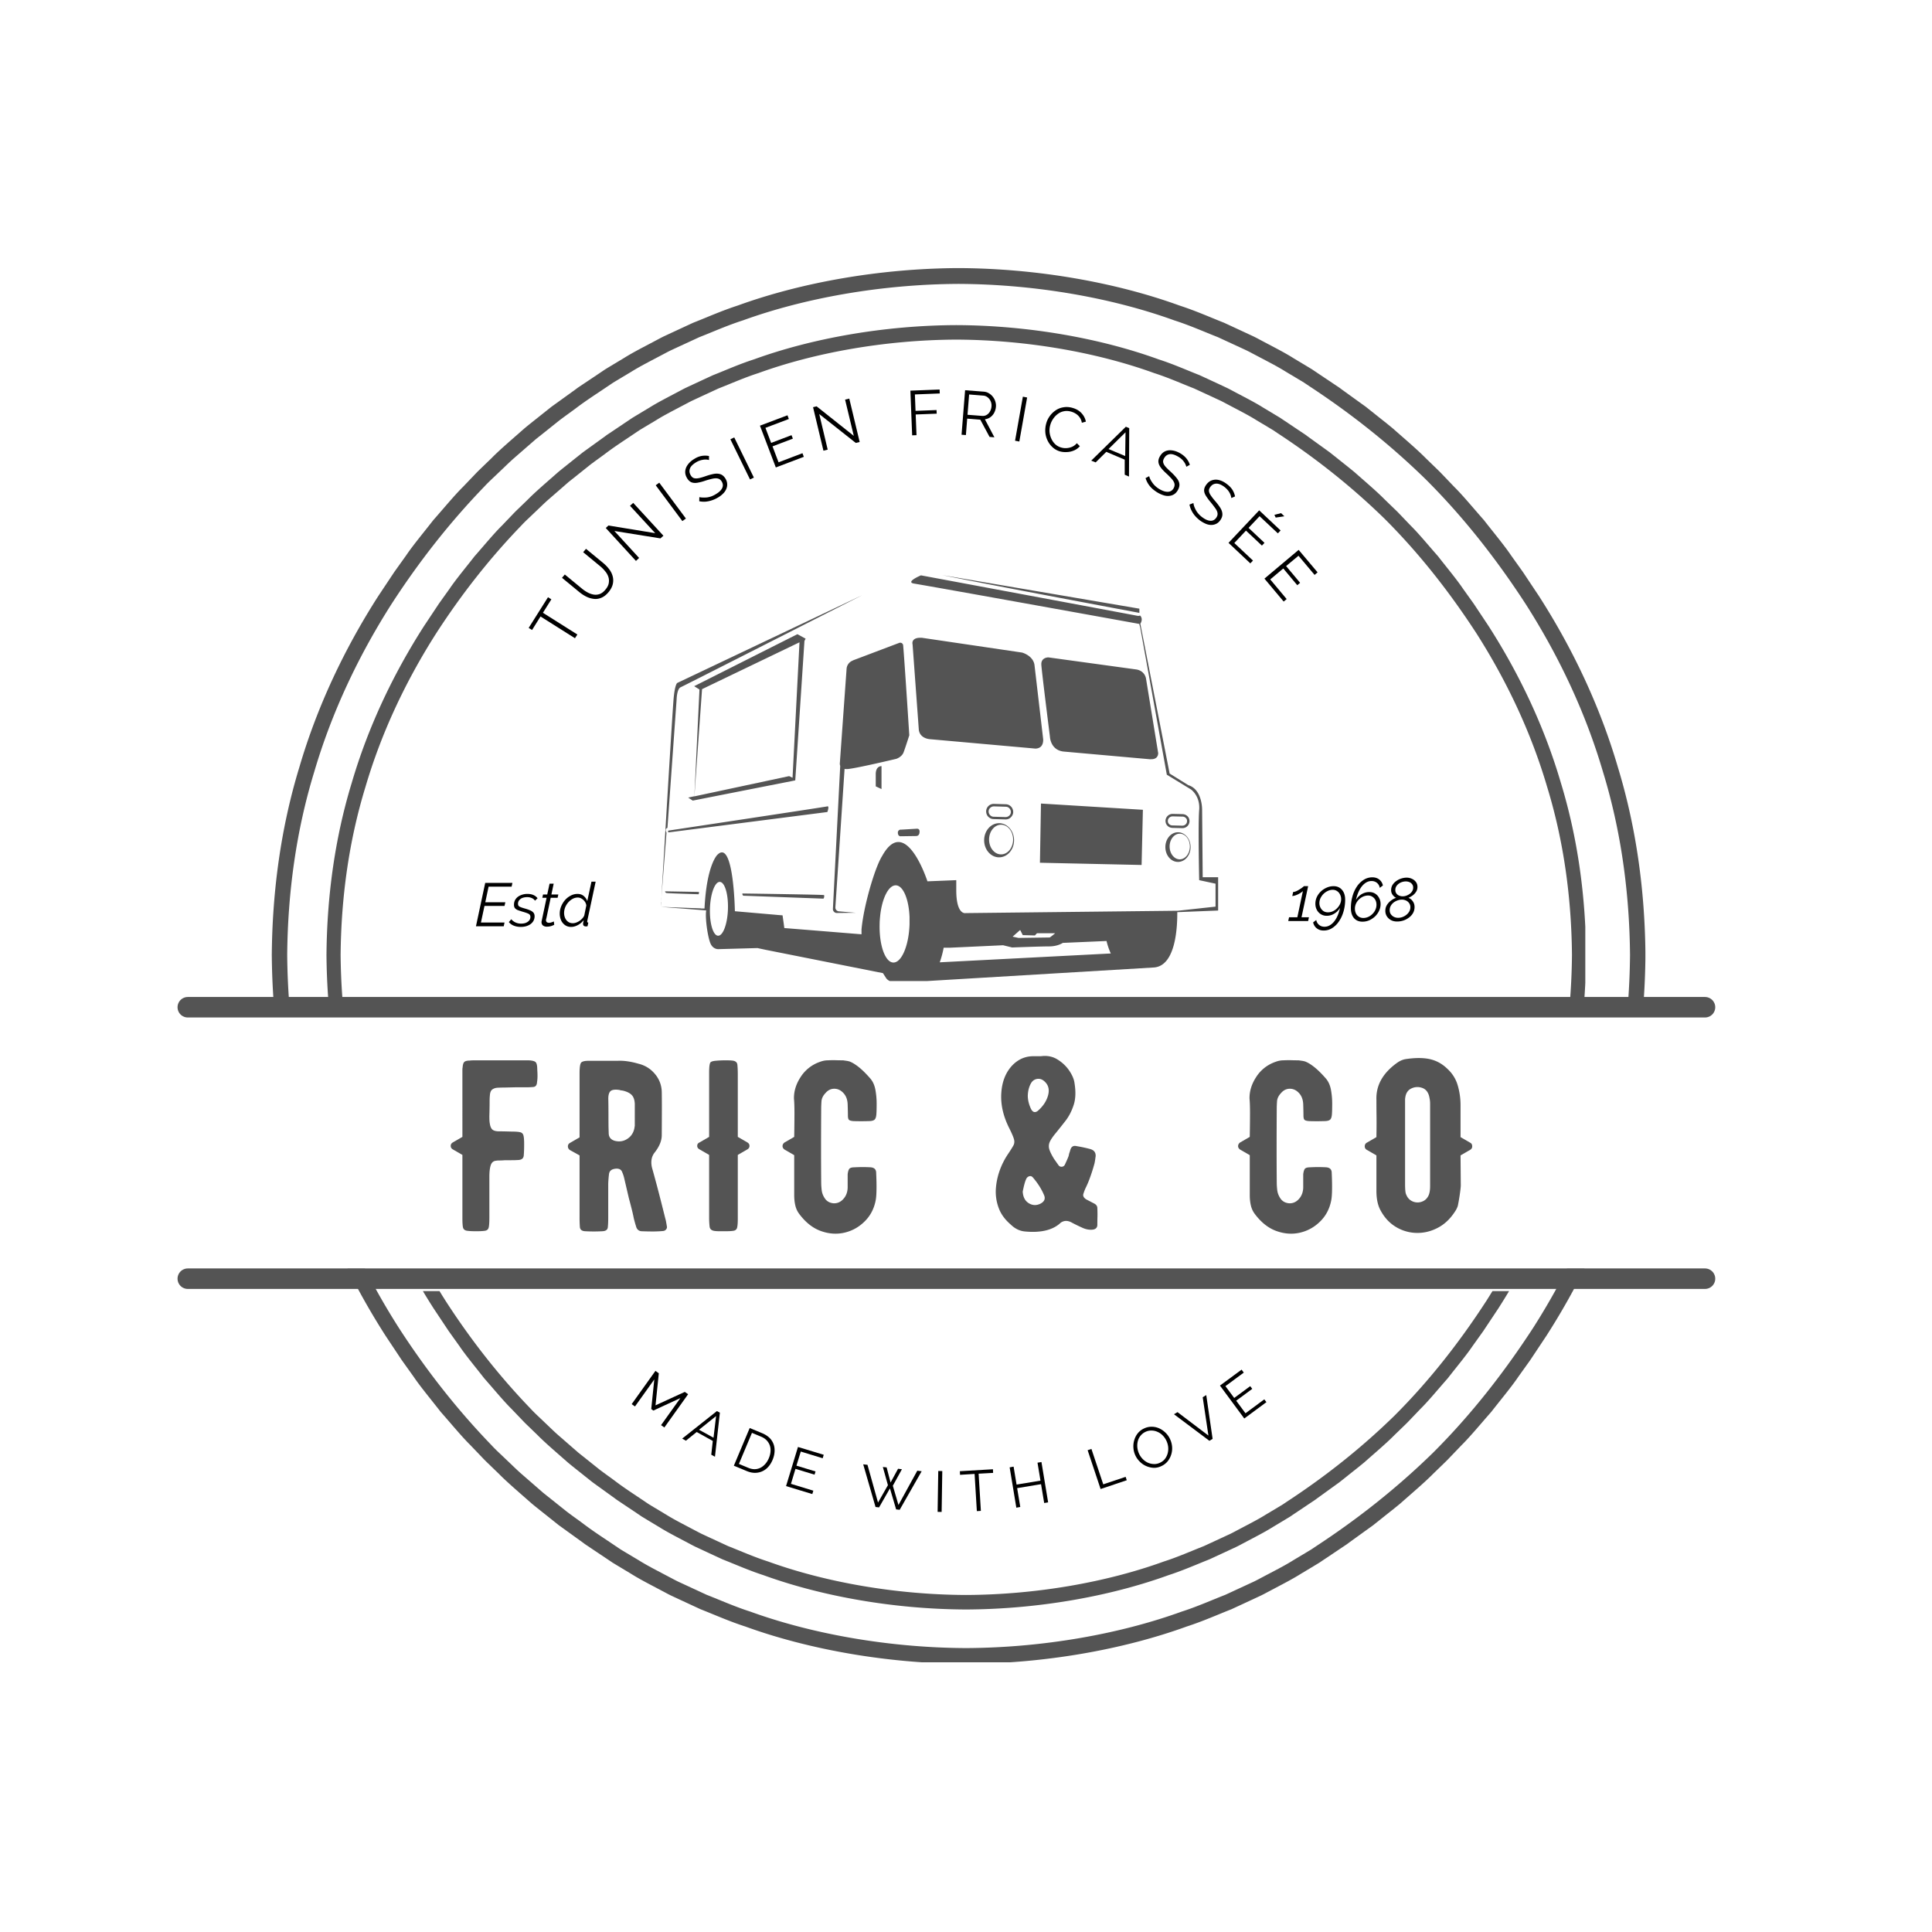 <?xml version="1.0" encoding="UTF-8"?>
<svg data-bbox="36.45 52.035 294.488 270.926" height="500" viewBox="0 0 375 375" width="500" xmlns="http://www.w3.org/2000/svg" data-type="ugc">
    <g>
        <defs>
            <clipPath id="9982c125-f5e2-4563-9eb1-75d9cb4284cf">
                <path d="M20.18 195.246h266.625v76.406H20.18Zm0 0"/>
            </clipPath>
            <clipPath id="4c82693d-9ddd-4dd3-8502-be2e6a7e51cd">
                <path d="M.18.246h266.625v76.406H.18Zm0 0"/>
            </clipPath>
            <clipPath id="b7a3092c-b914-4fdd-b21a-8ab0ac78b2e6">
                <path d="M267 0v77H0V0z"/>
            </clipPath>
            <clipPath id="6093aa23-5d6f-47f8-9560-ed8a9fbeb421">
                <path d="M31.246 199.598h244.34v62.078H31.246Zm0 0"/>
            </clipPath>
            <clipPath id="e287e0a4-5b7a-4726-a100-a001d6cc763e">
                <path d="M.246.598h244.34v61.804H.246Zm0 0"/>
            </clipPath>
            <clipPath id="5ed5e815-c263-4b63-94ed-3ee372db7850">
                <path d="M245 0v63H0V0z"/>
            </clipPath>
            <clipPath id="3987e257-ad58-4106-b15c-6bafab1e9b69">
                <path d="M18.75 1.035h266.621V143.5H18.75Zm0 0"/>
            </clipPath>
            <clipPath id="3f3c26a4-076a-478d-afda-b96e50cd9112">
                <path d="M29.367 12.105h244.34v131.32H29.367Zm0 0"/>
            </clipPath>
            <clipPath id="c166437b-3cf5-48da-a5b9-6dd359c94074">
                <path d="M.32 142H299v5H.32Zm0 0"/>
            </clipPath>
            <clipPath id="e7773604-6874-4cda-8015-c208c338d1bd">
                <path d="M.32 195H299v5H.32Zm0 0"/>
            </clipPath>
            <clipPath id="a719a035-462b-42e7-ad44-835717e8ab7a">
                <path d="M94.195 60.629h108.243v78.793H94.195Zm0 0"/>
            </clipPath>
            <clipPath id="e3fa01c8-ff09-445a-a62a-1a63bde49857">
                <path d="M300 0v273H0V0z"/>
            </clipPath>
        </defs>
        <g clip-path="url(#e3fa01c8-ff09-445a-a62a-1a63bde49857)" transform="translate(34 51)">
            <g clip-path="url(#9982c125-f5e2-4563-9eb1-75d9cb4284cf)">
                <g clip-path="url(#b7a3092c-b914-4fdd-b21a-8ab0ac78b2e6)" transform="translate(20 195)">
                    <g clip-path="url(#4c82693d-9ddd-4dd3-8502-be2e6a7e51cd)">
                        <path d="M258.566-91.902c-3.378-11.508-8.539-22.426-14.945-32.485-5.289-8.183-11.3-15.875-18.059-22.867-.87-.957-1.847-1.812-2.773-2.715-.945-.886-1.863-1.8-2.824-2.664l-2.93-2.547-1.465-1.277-1.52-1.207-3.03-2.422c-1.028-.785-2.09-1.527-3.13-2.297-2.058-1.574-4.245-2.96-6.386-4.418q-.47-.312-.973-.652c-.351-.211-.71-.426-1.09-.656q-1.136-.68-2.437-1.453c-1.711-1.079-3.738-2.09-5.922-3.254-.55-.282-1.102-.59-1.684-.871l-1.789-.829c-1.214-.562-2.476-1.144-3.773-1.746-2.664-1.039-5.441-2.289-8.473-3.261-11.96-4.336-26.886-7.016-41.867-7.079-14.976.063-29.902 2.743-41.863 7.079-3.031.972-5.809 2.222-8.473 3.261-1.297.602-2.558 1.184-3.773 1.746q-.91.424-1.79.828c-.577.278-1.132.59-1.679.872-2.188 1.164-4.215 2.175-5.926 3.25l-2.433 1.457q-.569.34-1.094.656l-.969.652c-8.14 5.332-15.785 11.39-22.734 18.196-7.328 7.32-13.735 15.523-19.387 24.218-6.406 10.055-11.566 20.977-14.95 32.485-3.515 11.468-5.144 23.507-5.25 35.547.106 12.039 1.735 24.078 5.25 35.546C11.81-9.3 16.97 1.617 23.376 11.676c5.285 8.183 11.3 15.875 18.055 22.867.875.957 1.851 1.812 2.777 2.715.945.887 1.86 1.8 2.824 2.664l2.93 2.547 1.465 1.277 1.515 1.207 3.036 2.422c1.027.785 2.086 1.527 3.128 2.297 2.055 1.574 4.247 2.96 6.387 4.418q.463.312.973.652c.347.211.71.426 1.09.656q1.136.68 2.437 1.454c1.711 1.078 3.738 2.09 5.922 3.253.55.282 1.102.59 1.684.872l1.789.828c1.215.562 2.476 1.144 3.773 1.746 2.664 1.039 5.442 2.289 8.473 3.261 11.96 4.336 26.887 7.016 41.863 7.079 14.98-.063 29.906-2.743 41.867-7.079 3.032-.972 5.805-2.222 8.473-3.261q1.946-.903 3.773-1.746.91-.424 1.79-.828c.578-.278 1.128-.59 1.68-.872 2.187-1.164 4.214-2.175 5.925-3.25.863-.52 1.68-1.003 2.434-1.457q.567-.34 1.09-.656.51-.34.972-.652c8.137-5.332 15.785-11.39 22.73-18.195 7.333-7.32 13.739-15.524 19.391-24.22 6.406-10.054 11.566-20.976 14.945-32.484 3.52-11.468 5.149-23.507 5.254-35.546-.105-12.04-1.734-24.079-5.254-35.547m8.247 35.636v.008c-.11 12.293-1.762 24.594-5.344 36.32-3.446 11.766-8.719 22.934-15.297 33.188l-3.16 4.754-2.285 3.195c-1.32 1.957-3.34 4.367-5.27 6.844-2.078 2.355-4.07 4.785-5.746 6.441l-2.715 2.832s-.273.282-.77.758c-.492.477-1.195 1.16-2.042 1.977-1.653 1.683-4.051 3.707-6.399 5.789-1.207 1-2.45 1.96-3.597 2.883-.575.46-1.133.902-1.66 1.324q-.822.593-1.544 1.11c-1.906 1.378-3.18 2.296-3.18 2.296s-.277.227-.726.516c-.445.297-1.035.691-1.625 1.09l-2.371 1.586c-.316.21-.648.437-.992.667-.356.22-.73.442-1.113.676q-1.162.699-2.493 1.496c-1.75 1.102-3.82 2.145-6.054 3.336-.563.29-1.13.61-1.723.895q-.897.416-1.828.851c-1.242.579-2.531 1.172-3.863 1.79-2.723 1.07-5.567 2.347-8.668 3.347-12.239 4.445-27.524 7.2-42.852 7.258-15.324-.059-30.61-2.813-42.851-7.262-3.098-.996-5.942-2.273-8.668-3.344-1.329-.617-2.618-1.21-3.86-1.789l-1.828-.851c-.598-.285-1.16-.606-1.723-.895-2.238-1.191-4.308-2.234-6.058-3.336-.883-.53-1.715-1.03-2.488-1.496q-.58-.35-1.114-.675-.52-.353-.992-.668l-2.371-1.586c-.59-.399-1.184-.793-1.625-1.09a9 9 0 0 1-.727-.516l-3.183-2.297-1.54-1.11c-.527-.421-1.085-.862-1.66-1.323-1.148-.922-2.39-1.883-3.597-2.883-2.352-2.082-4.746-4.106-6.398-5.79-.848-.816-1.551-1.5-2.047-1.976-.493-.476-.77-.758-.77-.758s-1.086-1.132-2.71-2.832c-1.68-1.656-3.673-4.086-5.75-6.441-1.927-2.477-3.95-4.89-5.266-6.844l-2.286-3.195-3.16-4.754C14.246 2.996 8.973-8.172 5.527-19.937 1.945-31.664.293-43.965.184-56.257l-.004-.009v-.18l.004-.007c.109-12.293 1.761-24.594 5.343-36.32 3.446-11.766 8.72-22.934 15.297-33.188l3.16-4.754 2.286-3.195c1.32-1.957 3.34-4.367 5.265-6.844 2.078-2.355 4.07-4.785 5.75-6.441 1.625-1.7 2.711-2.832 2.711-2.832s.277-.282.77-.758c.496-.477 1.199-1.16 2.047-1.977 1.652-1.683 4.046-3.707 6.398-5.789 1.207-1 2.45-1.96 3.598-2.883.574-.46 1.132-.902 1.66-1.324l1.539-1.11 3.183-2.296s.278-.227.727-.516a323 323 0 0 0 1.625-1.09c1.187-.792 2.371-1.585 2.371-1.585.316-.211.648-.438.992-.668.356-.22.727-.442 1.114-.676q1.16-.698 2.492-1.496c1.75-1.102 3.82-2.145 6.054-3.336.563-.29 1.13-.61 1.723-.895q.897-.416 1.828-.851 1.864-.865 3.863-1.79c2.723-1.07 5.567-2.347 8.668-3.347 12.239-4.445 27.524-7.2 42.848-7.258 15.328.059 30.613 2.813 42.852 7.262 3.101.996 5.945 2.273 8.668 3.344 1.332.617 2.62 1.21 3.863 1.789l1.828.851c.594.285 1.16.606 1.723.895 2.234 1.191 4.308 2.234 6.058 3.336l2.489 1.496c.382.234.757.457 1.113.676l.992.668 2.371 1.585c.59.399 1.184.793 1.625 1.09.45.29.727.516.727.516s1.273.918 3.18 2.297q.72.517 1.542 1.11c.528.421 1.086.862 1.66 1.323 1.149.922 2.391 1.883 3.598 2.883 2.348 2.082 4.746 4.106 6.399 5.79.847.816 1.55 1.5 2.043 1.976.496.476.77.758.77.758l2.714 2.832c1.676 1.656 3.668 4.086 5.746 6.441 1.93 2.477 3.953 4.89 5.27 6.844 1.37 1.918 2.285 3.195 2.285 3.195l3.16 4.754c6.578 10.254 11.851 21.422 15.297 33.188 3.582 11.726 5.234 24.027 5.344 36.32v.008l.003.09z" fill="#545454"/>
                    </g>
                </g>
            </g>
            <g clip-path="url(#6093aa23-5d6f-47f8-9560-ed8a9fbeb421)">
                <g clip-path="url(#5ed5e815-c263-4b63-94ed-3ee372db7850)" transform="translate(31 199)">
                    <g clip-path="url(#e287e0a4-5b7a-4726-a100-a001d6cc763e)">
                        <path d="M237.184-92.441c-3.098-10.555-7.832-20.567-13.707-29.79-4.848-7.503-10.36-14.554-16.555-20.968-.8-.88-1.695-1.66-2.547-2.488-.867-.813-1.707-1.653-2.59-2.446l-2.683-2.336-1.344-1.168-1.395-1.105-2.781-2.223c-.941-.722-1.914-1.402-2.867-2.11-1.887-1.44-3.895-2.71-5.86-4.046-.28-.191-.582-.39-.89-.602q-.48-.285-1-.601-1.039-.623-2.235-1.332c-1.57-.989-3.425-1.914-5.43-2.98-.503-.262-1.01-.548-1.542-.802l-1.64-.761-3.462-1.598c-2.441-.957-4.992-2.101-7.77-2.992-10.964-3.977-24.652-6.434-38.39-6.492-13.734.058-27.422 2.515-38.387 6.492-2.78.89-5.328 2.035-7.77 2.992-1.19.55-2.347 1.082-3.46 1.598q-.839.387-1.64.762c-.532.253-1.04.539-1.544.8-2.004 1.063-3.863 1.992-5.43 2.977l-2.234 1.336q-.52.315-1 .601c-.308.211-.61.41-.89.598-7.461 4.89-14.473 10.445-20.844 16.688-6.723 6.71-12.598 14.234-17.781 22.207-5.871 9.222-10.606 19.234-13.707 29.789-3.227 10.515-4.72 21.554-4.813 32.593C3.09-48.808 4.582-37.77 7.81-27.25c3.1 10.55 7.835 20.563 13.706 29.785 4.847 7.504 10.363 14.559 16.558 20.973.801.875 1.696 1.66 2.547 2.488.863.813 1.703 1.649 2.59 2.442l2.684 2.335 1.343 1.172 1.39 1.106 2.782 2.222c.945.72 1.918 1.399 2.871 2.106 1.887 1.445 3.89 2.715 5.86 4.05q.421.288.89.598.48.287 1 .602c.692.414 1.438.86 2.23 1.336 1.571.984 3.43 1.914 5.434 2.98.504.258 1.012.543 1.543.797q.803.375 1.64.762l3.462 1.601c2.441.954 4.988 2.102 7.765 2.989 10.97 3.976 24.657 6.437 38.391 6.492 13.738-.055 27.426-2.516 38.39-6.492 2.778-.887 5.325-2.035 7.77-2.989l3.461-1.601q.833-.388 1.64-.758c.532-.258 1.036-.543 1.54-.8 2.008-1.067 3.863-1.997 5.433-2.981q1.191-.715 2.235-1.336l1-.602.89-.597c7.461-4.89 14.473-10.446 20.844-16.684 6.723-6.715 12.598-14.234 17.778-22.21 5.875-9.22 10.609-19.235 13.707-29.786 3.226-10.52 4.718-21.559 4.816-32.598-.098-11.039-1.59-22.078-4.816-32.593m7.562 32.675-.004.008c-.097 11.274-1.613 22.555-4.898 33.309-3.16 10.785-7.996 21.027-14.028 30.43l-2.898 4.359s-.836 1.172-2.094 2.93c-1.21 1.793-3.062 4.003-4.832 6.277-1.902 2.156-3.73 4.387-5.27 5.906l-2.488 2.598s-.25.258-.703.691c-.453.438-1.101 1.063-1.875 1.813-1.515 1.543-3.715 3.402-5.87 5.308-1.106.918-2.247 1.801-3.298 2.645-.527.422-1.039.828-1.523 1.21l-4.328 3.125s-.254.208-.668.477l-1.492.996-2.172 1.454-.91.617c-.329.199-.668.402-1.02.617l-2.285 1.371c-1.606 1.012-3.504 1.969-5.555 3.059-.515.27-1.031.558-1.578.82-.547.258-1.11.516-1.676.781-1.14.531-2.324 1.078-3.543 1.64-2.5.985-5.105 2.153-7.949 3.071-11.223 4.074-25.238 6.602-39.293 6.656-14.055-.054-28.066-2.582-39.293-6.656-2.84-.918-5.45-2.09-7.95-3.07q-1.828-.845-3.538-1.64-.855-.4-1.68-.782c-.543-.262-1.062-.55-1.578-.82-2.05-1.09-3.95-2.047-5.555-3.059q-1.214-.732-2.28-1.371c-.352-.215-.696-.422-1.02-.617q-.478-.324-.914-.617s-1.083-.727-2.172-1.454c-.543-.363-1.082-.726-1.493-1-.41-.265-.664-.472-.664-.472s-1.168-.84-2.918-2.106c-.437-.312-.91-.656-1.414-1.02-.484-.382-.992-.788-1.523-1.21-1.05-.844-2.188-1.727-3.293-2.645-2.156-1.906-4.356-3.765-5.871-5.308-.778-.75-1.422-1.375-1.875-1.813a37 37 0 0 1-.707-.691s-.992-1.04-2.488-2.598c-1.536-1.52-3.364-3.75-5.27-5.906-1.77-2.274-3.621-4.485-4.828-6.277l-2.098-2.934-2.898-4.356C13.148-5.422 8.309-15.664 5.152-26.45 1.867-37.206.352-48.483.25-59.757v-.008l-.004-.082.004-.082v-.008c.102-11.273 1.617-22.55 4.902-33.304 3.157-10.79 7.996-21.028 14.024-30.434l2.898-4.355 2.098-2.93c1.207-1.797 3.058-4.004 4.828-6.277 1.906-2.16 3.734-4.387 5.27-5.907 1.496-1.558 2.488-2.597 2.488-2.597s.254-.258.707-.696 1.097-1.062 1.875-1.812c1.515-1.543 3.715-3.398 5.87-5.309 1.106-.918 2.243-1.796 3.294-2.644q.797-.632 1.523-1.211.757-.544 1.414-1.02c1.75-1.265 2.918-2.105 2.918-2.105s.254-.207.664-.473c.41-.273.954-.636 1.493-1 1.09-.726 2.175-1.453 2.175-1.453l.91-.613c.325-.2.669-.406 1.02-.621l2.285-1.371c1.602-1.012 3.504-1.965 5.555-3.059.516-.266 1.031-.559 1.578-.82l1.676-.781 3.543-1.641c2.496-.98 5.105-2.152 7.945-3.07 11.227-4.075 25.238-6.598 39.293-6.657 14.055.059 28.07 2.582 39.297 6.66 2.84.915 5.45 2.086 7.945 3.067l3.543 1.64 1.676.782c.547.262 1.063.554 1.578.82 2.05 1.094 3.953 2.047 5.555 3.059q1.218.732 2.285 1.37c.352.216.695.423 1.02.622q.475.322.91.613l3.664 2.453c.414.266.668.473.668.473l2.918 2.105c.437.317.91.657 1.41 1.02.484.387.996.789 1.523 1.21 1.051.849 2.192 1.727 3.297 2.645 2.156 1.91 4.356 3.766 5.871 5.309.774.75 1.422 1.375 1.875 1.813s.703.695.703.695l2.489 2.597c1.539 1.52 3.367 3.747 5.27 5.907 1.769 2.273 3.624 4.484 4.831 6.277 1.258 1.758 2.094 2.93 2.094 2.93l2.898 4.355c6.032 9.406 10.868 19.645 14.028 30.434 3.285 10.754 4.8 22.035 4.898 33.305l.004.007z" fill="#545454"/>
                    </g>
                </g>
            </g>
            <g clip-path="url(#3987e257-ad58-4106-b15c-6bafab1e9b69)">
                <path d="M277.137 169.902c-3.38 11.508-8.543 22.426-14.946 32.48-5.289 8.184-11.3 15.876-18.058 22.872-.875.957-1.848 1.812-2.778 2.715-.94.883-1.859 1.8-2.82 2.664l-4.394 3.82-1.52 1.207-3.031 2.426c-1.031.785-2.09 1.527-3.13 2.297-2.058 1.574-4.245 2.957-6.39 4.414l-.972.656-1.09.652c-.754.454-1.57.942-2.434 1.458-1.715 1.078-3.738 2.09-5.926 3.25-.55.285-1.101.593-1.683.87-.582.274-1.18.551-1.785.833q-1.828.844-3.778 1.742c-2.664 1.043-5.441 2.293-8.468 3.262-11.961 4.34-26.887 7.02-41.868 7.082-14.976-.063-29.906-2.743-41.863-7.082-3.031-.97-5.808-2.22-8.473-3.262q-1.95-.898-3.773-1.742l-1.789-.828c-.582-.282-1.133-.59-1.684-.875-2.183-1.16-4.21-2.172-5.921-3.25q-1.302-.775-2.438-1.458c-.375-.226-.742-.44-1.09-.652q-.51-.34-.972-.652c-8.137-5.332-15.782-11.39-22.731-18.196-7.332-7.324-13.738-15.523-19.387-24.218-6.406-10.059-11.566-20.977-14.949-32.485-3.52-11.472-5.144-23.507-5.25-35.547.106-12.039 1.73-24.078 5.25-35.546 3.383-11.512 8.543-22.43 14.945-32.485C47.231 58.141 53.242 50.45 60 43.454c.875-.954 1.848-1.81 2.777-2.712.942-.887 1.86-1.8 2.825-2.668l2.925-2.547 1.465-1.273 1.52-1.207 3.031-2.422c1.031-.785 2.09-1.531 3.129-2.3 2.058-1.575 4.246-2.958 6.39-4.415l.973-.652q.522-.317 1.09-.656c.754-.454 1.57-.938 2.434-1.457 1.714-1.075 3.738-2.086 5.925-3.25.551-.282 1.102-.594 1.684-.872q.874-.41 1.789-.832 1.823-.838 3.773-1.742c2.665-1.043 5.442-2.293 8.47-3.261 11.96-4.336 26.886-7.02 41.866-7.083 14.98.063 29.907 2.747 41.868 7.083 3.027.968 5.804 2.218 8.468 3.261q1.951.904 3.774 1.742.915.423 1.789.832c.582.278 1.133.59 1.683.872 2.188 1.16 4.211 2.175 5.922 3.25.868.52 1.68 1.003 2.438 1.457q.568.34 1.09.656.51.34.972.652c8.137 5.332 15.782 11.39 22.73 18.195 7.333 7.32 13.74 15.52 19.387 24.22 6.407 10.054 11.57 20.972 14.95 32.484 3.52 11.468 5.144 23.507 5.25 35.546-.106 12.04-1.73 24.075-5.25 35.547m8.246-35.636-.004-.012c-.106-12.293-1.762-24.59-5.344-36.32-3.441-11.766-8.719-22.93-15.293-33.188l-3.164-4.75s-.914-1.277-2.281-3.195c-1.32-1.957-3.34-4.367-5.27-6.848-2.078-2.351-4.07-4.781-5.746-6.437l-2.715-2.836s-.273-.278-.77-.754c-.491-.477-1.198-1.16-2.042-1.977-1.652-1.683-4.05-3.71-6.402-5.789-1.207-1.004-2.45-1.965-3.594-2.887a366 366 0 0 1-1.66-1.32c-.547-.394-1.067-.765-1.543-1.11l-3.184-2.296s-.273-.227-.723-.516l-1.628-1.09-2.368-1.586-.996-.671c-.355-.215-.726-.442-1.113-.672l-2.488-1.496c-1.75-1.106-3.82-2.145-6.059-3.336-.562-.293-1.125-.61-1.719-.895l-1.828-.851q-1.87-.869-3.863-1.79c-2.727-1.074-5.57-2.347-8.668-3.347-12.242-4.445-27.523-7.2-42.852-7.262-15.328.063-30.609 2.817-42.851 7.262-3.098 1-5.942 2.277-8.668 3.348a1420 1420 0 0 0-5.692 2.64c-.593.285-1.16.602-1.722.895-2.235 1.191-4.305 2.23-6.055 3.336-.887.53-1.715 1.03-2.492 1.496-.383.23-.754.457-1.11.672l-.996.671-2.367 1.586c-.593.395-1.183.793-1.629 1.09-.445.29-.722.516-.722.516l-3.184 2.297c-.476.343-.996.715-1.543 1.11q-.792.632-1.66 1.32c-1.145.921-2.387 1.882-3.594 2.886-2.351 2.078-4.75 4.106-6.398 5.79-.848.816-1.555 1.5-2.047 1.976-.496.476-.77.754-.77.754s-1.086 1.133-2.714 2.836c-1.676 1.656-3.668 4.086-5.747 6.437-1.93 2.48-3.949 4.89-5.27 6.848l-2.284 3.195-3.16 4.75c-6.575 10.258-11.852 21.426-15.293 33.188-3.582 11.73-5.235 24.03-5.344 36.324l-.004.008v.175l.004.012c.11 12.293 1.762 24.594 5.344 36.32 3.441 11.766 8.718 22.934 15.293 33.188l3.164 4.75 2.28 3.195c1.321 1.957 3.34 4.367 5.27 6.848 2.079 2.355 4.07 4.785 5.747 6.441l2.714 2.832s.274.282.77.754c.492.48 1.2 1.16 2.047 1.977 1.648 1.683 4.047 3.71 6.398 5.789 1.207 1.004 2.45 1.965 3.594 2.887.578.457 1.133.902 1.66 1.32l1.543 1.113c1.91 1.38 3.184 2.297 3.184 2.297s.277.223.722.512c.446.3 1.04.695 1.63 1.094l2.37 1.582.993.671c.355.22.726.442 1.113.676.773.465 1.605.961 2.488 1.496 1.75 1.102 3.82 2.145 6.059 3.332.562.293 1.125.61 1.722.895q.896.422 1.829.855 1.864.863 3.859 1.79c2.726 1.07 5.57 2.347 8.668 3.343 12.242 4.45 27.523 7.2 42.851 7.262 15.329-.063 30.61-2.813 42.852-7.262 3.098-.996 5.941-2.273 8.668-3.348q1.993-.92 3.863-1.789.931-.431 1.828-.851c.594-.285 1.16-.602 1.723-.895 2.234-1.187 4.305-2.23 6.055-3.332q1.328-.803 2.492-1.496l1.11-.676.995-.671s1.184-.793 2.368-1.582c.593-.399 1.183-.793 1.628-1.094.45-.29.723-.512.723-.512l3.184-2.297 1.543-1.113c.527-.418 1.082-.863 1.66-1.32 1.144-.922 2.387-1.883 3.594-2.887 2.351-2.078 4.75-4.106 6.402-5.79.844-.816 1.55-1.495 2.043-1.976.496-.472.77-.754.77-.754l2.714-2.832c1.676-1.656 3.668-4.086 5.746-6.441 1.93-2.48 3.95-4.89 5.27-6.848 1.371-1.918 2.281-3.195 2.281-3.195l3.164-4.75c6.574-10.254 11.852-21.422 15.293-33.188 3.582-11.726 5.238-24.027 5.344-36.32l.004-.012z" fill="#545454"/>
            </g>
            <g clip-path="url(#3f3c26a4-076a-478d-afda-b96e50cd9112)">
                <path d="M266.305 166.95c-3.102 10.554-7.832 20.566-13.707 29.784-4.848 7.504-10.364 14.559-16.559 20.973-.8.875-1.695 1.66-2.543 2.488-.867.813-1.707 1.653-2.59 2.446l-2.687 2.336-1.34 1.168-1.395 1.105-2.78 2.223c-.942.718-1.915 1.402-2.868 2.105-1.887 1.445-3.895 2.715-5.86 4.05l-.89.599q-.479.291-1 .601c-.695.414-1.441.863-2.234 1.336-1.57.988-3.426 1.914-5.434 2.98-.504.262-1.008.543-1.543.801l-1.637.762a808 808 0 0 0-3.46 1.598c-2.446.957-4.993 2.101-7.77 2.992-10.969 3.976-24.653 6.433-38.39 6.492-13.735-.059-27.423-2.516-38.391-6.492-2.778-.89-5.325-2.035-7.77-2.992-1.187-.551-2.344-1.086-3.457-1.598q-.838-.387-1.64-.762c-.532-.254-1.04-.539-1.544-.8-2.004-1.067-3.863-1.993-5.433-2.98-.793-.474-1.54-.923-2.23-1.337q-.521-.31-1-.601-.469-.311-.895-.598c-7.461-4.887-14.469-10.445-20.844-16.684-6.719-6.715-12.594-14.234-17.777-22.207-5.875-9.222-10.606-19.234-13.707-29.789-3.227-10.515-4.72-21.554-4.817-32.594.098-11.042 1.59-22.078 4.817-32.597 3.101-10.555 7.832-20.567 13.707-29.785C55.484 64.469 61 57.414 67.195 51c.801-.875 1.696-1.66 2.543-2.488.867-.813 1.707-1.653 2.59-2.442l2.688-2.336 1.34-1.172 1.394-1.105 2.781-2.223c.942-.718 1.914-1.402 2.867-2.105 1.887-1.445 3.895-2.715 5.86-4.05l.89-.599c.32-.19.653-.394 1-.601q1.045-.622 2.235-1.336c1.57-.984 3.426-1.914 5.433-2.98.504-.258 1.008-.543 1.543-.797L102 26c1.113-.512 2.27-1.047 3.457-1.598 2.445-.953 4.992-2.101 7.77-2.992 10.968-3.976 24.656-6.433 38.39-6.492 13.735.059 27.422 2.516 38.39 6.492 2.778.89 5.325 2.04 7.77 2.992 1.188.551 2.344 1.086 3.457 1.598q.839.393 1.641.762c.535.258 1.04.543 1.543.8 2.004 1.067 3.863 1.997 5.434 2.981l2.23 1.336q.524.31 1 .601l.895.598c7.46 4.89 14.468 10.445 20.843 16.684 6.72 6.715 12.598 14.234 17.778 22.207 5.875 9.222 10.605 19.234 13.707 29.789 3.226 10.52 4.718 21.555 4.812 32.597-.094 11.04-1.586 22.079-4.812 32.594m7.562-32.677-.004-.011c-.097-11.27-1.613-22.551-4.898-33.305-3.16-10.789-7.996-21.027-14.027-30.43l-2.899-4.359s-.84-1.172-2.094-2.93c-1.21-1.793-3.062-4.004-4.832-6.277-1.906-2.16-3.73-4.387-5.27-5.906-1.491-1.559-2.488-2.598-2.488-2.598s-.25-.258-.707-.691c-.453-.438-1.097-1.063-1.875-1.813-1.515-1.543-3.71-3.402-5.867-5.308-1.105-.918-2.246-1.801-3.297-2.649-.527-.418-1.039-.824-1.523-1.21l-1.414-1.02-2.918-2.106s-.254-.207-.664-.472c-.406-.27-.95-.633-1.492-.997-1.086-.73-2.172-1.457-2.172-1.457a129 129 0 0 1-.91-.613q-.491-.3-1.024-.617c-.707-.426-1.472-.887-2.281-1.371-1.606-1.012-3.504-1.969-5.555-3.059-.515-.27-1.035-.558-1.578-.82l-1.676-.785c-1.14-.528-2.324-1.074-3.543-1.64-2.5-.981-5.105-2.153-7.949-3.067-11.222-4.078-25.238-6.602-39.293-6.657-14.054.055-28.07 2.579-39.293 6.657-2.844.914-5.449 2.086-7.949 3.07a825 825 0 0 0-3.54 1.64q-.857.397-1.679.782c-.543.262-1.062.55-1.578.82-2.05 1.09-3.95 2.047-5.555 3.059-.812.484-1.574.945-2.28 1.37q-.533.319-1.024.618l-.91.613s-1.086.727-2.172 1.457l-1.492 1c-.41.262-.665.47-.665.47l-2.918 2.105-1.414 1.02c-.484.386-.996.792-1.523 1.21-1.05.848-2.187 1.73-3.297 2.649-2.156 1.906-4.351 3.765-5.867 5.308l-1.875 1.813a37 37 0 0 0-.707.691l-2.488 2.598c-1.54 1.52-3.364 3.746-5.27 5.906-1.77 2.273-3.621 4.484-4.832 6.277-1.258 1.758-2.094 2.93-2.094 2.93l-2.898 4.36C42.266 79.93 37.43 90.171 34.27 100.956c-3.282 10.758-4.801 22.035-4.899 33.309l-.004.007v.16l.004.012c.098 11.274 1.617 22.551 4.899 33.305 3.16 10.79 7.996 21.027 14.027 30.434l2.898 4.355s.84 1.172 2.094 2.93c1.211 1.793 3.063 4.004 4.832 6.277 1.906 2.16 3.73 4.387 5.27 5.906l2.488 2.598s.254.258.707.695c.453.434 1.098 1.063 1.875 1.813 1.516 1.539 3.71 3.398 5.867 5.304 1.11.922 2.246 1.801 3.297 2.649.527.418 1.04.824 1.523 1.21l1.415 1.02c1.75 1.262 2.917 2.106 2.917 2.106s.254.207.665.473c.41.273.949.632 1.492 1l2.172 1.453c.293.195.593.402.91.613q.491.3 1.023.617c.707.43 1.473.887 2.281 1.375 1.606 1.008 3.504 1.965 5.555 3.059.516.265 1.035.558 1.578.82q.826.382 1.68.781c1.137.528 2.32 1.075 3.539 1.64 2.5.981 5.105 2.153 7.95 3.067 11.222 4.078 25.237 6.602 39.292 6.66 14.055-.058 28.07-2.582 39.293-6.66 2.844-.914 5.45-2.086 7.95-3.07 1.218-.562 2.402-1.11 3.542-1.64.567-.262 1.13-.524 1.676-.778.547-.262 1.063-.555 1.578-.82 2.051-1.094 3.95-2.051 5.555-3.059.812-.488 1.574-.95 2.281-1.375q.533-.317 1.024-.617.475-.322.91-.613l2.172-1.453c.543-.368 1.086-.727 1.492-1 .41-.266.664-.473.664-.473l2.918-2.106 1.414-1.02c.484-.386.996-.792 1.523-1.21 1.051-.848 2.192-1.727 3.297-2.649 2.156-1.906 4.352-3.765 5.867-5.304.778-.75 1.422-1.38 1.875-1.813.457-.437.707-.695.707-.695l2.489-2.598c1.539-1.52 3.363-3.746 5.27-5.906 1.769-2.273 3.62-4.484 4.831-6.277 1.258-1.758 2.094-2.93 2.094-2.93l2.899-4.355c6.03-9.407 10.867-19.649 14.027-30.434 3.285-10.754 4.8-22.035 4.898-33.305l.004-.011z" fill="#545454"/>
            </g>
            <path d="m73.02 65.33-1.64 2.61 6.688 4.218-.469.72-6.687-4.22-1.641 2.625-.656-.406 3.75-5.953Zm0 0" fill="#000000"/>
            <path d="M84.146 63.9q-.657.799-1.39 1.11-.737.316-1.469.234a4.4 4.4 0 0 1-1.453-.422 7 7 0 0 1-1.375-.89l-3.375-2.782.547-.64 3.375 2.781q.517.422 1.11.734.579.298 1.171.391a2.33 2.33 0 0 0 1.172-.14q.574-.234 1.078-.86.53-.64.625-1.25c.07-.414.047-.812-.078-1.187a3.2 3.2 0 0 0-.61-1.079 6.6 6.6 0 0 0-.906-.937l-3.375-2.781.547-.657 3.375 2.782q.669.562 1.156 1.218.48.645.657 1.36.187.721.015 1.484-.176.77-.797 1.531m0 0" fill="#000000"/>
            <path d="m85.252 52.063 4.797 5.234-.61.579-5.859-6.391.516-.484 9.078 1.484-4.89-5.312.624-.563 5.86 6.375-.579.516Zm0 0" fill="#000000"/>
            <path d="m98.446 50.144-5.172-6.953.688-.5 5.171 6.953Zm0 0" fill="#000000"/>
            <path d="M103.616 38.291a2.7 2.7 0 0 0-.563-.093 3 3 0 0 0-.625.046q-.327.049-.656.172-.328.112-.656.313-.983.596-1.203 1.234c-.157.43-.102.856.156 1.281.18.305.39.493.64.563.243.074.547.074.922 0 .368-.07.813-.203 1.344-.39q.904-.31 1.61-.438c.476-.082.906-.055 1.28.078.376.137.696.43.97.875q.293.517.312 1.015.028.486-.172.954a2.7 2.7 0 0 1-.61.89q-.409.425-.984.766-.578.346-1.187.547a5.3 5.3 0 0 1-1.219.265 4.5 4.5 0 0 1-1.25-.078l.016-.797c.21.043.441.07.703.078q.406.017.828-.03.42-.06.86-.22c.288-.113.578-.257.859-.437q.89-.529 1.187-1.156.293-.621-.093-1.266-.268-.45-.688-.562-.422-.123-1.031 0-.609.127-1.453.39a9 9 0 0 1-1.532.407q-.669.11-1.156-.079-.497-.198-.86-.797-.419-.684-.359-1.375.065-.684.516-1.28.44-.61 1.219-1.079.487-.31.969-.469.469-.153.937-.172.481-.03.969.063Zm0 0" fill="#000000"/>
            <path d="m111.577 42.059-3.812-7.797.75-.36 3.812 7.797Zm0 0" fill="#000000"/>
            <path d="m121.758 36.967.265.703-5.437 2.062-3.079-8.109 5.344-2.016.266.72-4.547 1.718 1.11 2.922 3.952-1.5.266.672-3.953 1.5 1.172 3.093Zm0 0" fill="#000000"/>
            <path d="m125.016 29.368 1.64 6.906-.828.203-2.015-8.437.687-.172 7.22 5.734-1.688-7.031.812-.203 2.016 8.421-.75.188Zm0 0" fill="#000000"/>
            <path d="m143.049 33.497-.344-8.672 5.672-.219.031.766-4.828.188.125 3.187 4.078-.156.031.703-4.078.156.157 4.016Zm0 0" fill="#000000"/>
            <path d="m152.637 33.382.687-8.64 3.64.28q.563.048 1 .328.452.268.767.688.328.423.468.922.154.486.11.984-.048.61-.328 1.156a2.5 2.5 0 0 1-.75.875 2.3 2.3 0 0 1-1.063.407l1.844 3.5-.938-.078-1.797-3.344-2.546-.203-.25 3.187Zm1.156-3.875 2.813.218q.513.049.921-.203.406-.247.641-.687a2.3 2.3 0 0 0 .281-.953 2 2 0 0 0-.156-.985q-.19-.45-.578-.765a1.5 1.5 0 0 0-.86-.344l-2.75-.219Zm0 0" fill="#000000"/>
            <path d="m163.022 34.544 1.516-8.547.828.156-1.516 8.547Zm0 0" fill="#000000"/>
            <path d="M169.065 31.214c.132-.508.359-.984.671-1.422q.469-.668 1.141-1.125a3.65 3.65 0 0 1 1.516-.609q.844-.154 1.78.11 1.11.315 1.767 1.046c.437.48.71 1.024.828 1.625l-.782.219q-.11-.64-.437-1.062-.316-.434-.75-.704a3.4 3.4 0 0 0-.875-.39c-.5-.145-.977-.172-1.422-.078a2.8 2.8 0 0 0-1.187.53 3.8 3.8 0 0 0-.907.954q-.375.55-.547 1.172a3.8 3.8 0 0 0-.14 1.406c.05.461.172.89.36 1.297q.279.61.765 1.063.5.45 1.156.624c.313.094.648.13 1.016.11a3.3 3.3 0 0 0 1.062-.25q.516-.223.938-.703l.578.578a2.9 2.9 0 0 1-1.094.812 3.8 3.8 0 0 1-1.39.328 4.2 4.2 0 0 1-1.36-.124 3.56 3.56 0 0 1-1.469-.829 4.2 4.2 0 0 1-.968-1.328 4.4 4.4 0 0 1-.422-1.61 5 5 0 0 1 .172-1.64m0 0" fill="#000000"/>
            <path d="m184.526 31.83.656.28-.047 9.391-.828-.36V38.22l-3.578-1.516-2.063 2.047-.859-.343Zm-.125 5.687.062-4.61-3.297 3.25Zm0 0" fill="#000000"/>
            <path d="M196.275 39.596a5 5 0 0 0-.203-.531 3 3 0 0 0-.328-.516 2.7 2.7 0 0 0-.469-.5 3.5 3.5 0 0 0-.609-.422q-.986-.574-1.656-.468-.673.11-1.047.765c-.18.305-.242.578-.188.828.051.25.196.524.438.813q.374.422 1 .984c.469.43.851.836 1.156 1.219.313.375.492.758.547 1.14q.074.575-.312 1.25-.298.514-.72.782a2.1 2.1 0 0 1-.937.312c-.336.04-.687.004-1.062-.109a5.8 5.8 0 0 1-1.14-.5 7 7 0 0 1-1.063-.766 4.7 4.7 0 0 1-.813-.953 4.6 4.6 0 0 1-.516-1.125l.704-.375q.074.316.25.672.187.346.437.688.246.34.61.656.358.311.78.547.903.515 1.595.468.686-.034 1.062-.671.264-.472.172-.907-.095-.421-.5-.89a15 15 0 0 0-1.047-1.063q-.69-.621-1.094-1.156-.41-.546-.469-1.062-.064-.528.282-1.126.406-.702 1.015-.984.621-.279 1.36-.172.75.095 1.547.547.497.284.859.625.374.345.625.75.265.409.406.875Zm0 0" fill="#000000"/>
            <path d="M204.999 45.67a2.6 2.6 0 0 0-.125-.546 2.8 2.8 0 0 0-.266-.563 3 3 0 0 0-.406-.547 4 4 0 0 0-.563-.515q-.907-.671-1.594-.625-.675.034-1.109.625-.316.422-.281.797.029.374.344.843.31.47.859 1.11.64.736 1.016 1.343.374.609.39 1.188.03.591-.437 1.234-.345.469-.797.672a2.1 2.1 0 0 1-.969.203q-.502 0-1.047-.234a6 6 0 0 1-1.094-.625 6.7 6.7 0 0 1-.953-.89 4.8 4.8 0 0 1-.687-1.032 4.4 4.4 0 0 1-.406-1.172l.765-.297q.045.329.172.703c.094.243.207.485.344.735q.215.374.531.719a4.6 4.6 0 0 0 .703.625c.563.414 1.07.632 1.531.656q.687.046 1.126-.547.327-.44.28-.875-.034-.422-.39-.937a23 23 0 0 0-.906-1.188 11 11 0 0 1-.953-1.281q-.362-.576-.36-1.094.012-.527.422-1.078.48-.656 1.125-.86a2.4 2.4 0 0 1 1.375-.03q.733.187 1.453.734.469.344.797.718c.219.25.395.524.531.813q.217.439.297.906Zm0 0" fill="#000000"/>
            <path d="m209.204 57.805-.516.546-4.234-3.984 5.953-6.312 4.156 3.906-.531.562-3.547-3.328-2.14 2.266 3.093 2.906-.5.531-3.093-2.906-2.266 2.406Zm4.406-8.344-.25-.532 1.297-.328.64.61Zm0 0" fill="#000000"/>
            <path d="m215.74 65.279-.579.484-3.734-4.453 6.64-5.578 3.673 4.359-.579.5-3.125-3.719-2.406 2 2.719 3.25-.547.469-2.719-3.25-2.53 2.125Zm0 0" fill="#000000"/>
            <path d="M70.283 156.606q.047.657.047 1.266 0 .61-.094 1.187-.047.845-.703.922-.659.064-1.563.063h-2.03l-2.032.046q-.61.001-1.25.032-.627.016-1.078.328-.455.3-.5 1.25-.047.33-.047 1.328 0 .986-.047 2.594-.001.469.016.875.03.39.078.625.138.86.547 1.171.405.298 1.265.297.874 0 2.39.047 1.186.001 1.673.125a.81.81 0 0 1 .64.61q.141.487.141 1.671 0 1.408-.078 2.235c-.043.555-.39.844-1.047.875q.091.001-.578.031-.659.017-2.031.016-.61.047-1.032.047-.421 0-.656.046-.767.05-1.047.829-.28.785-.281 2.296v7.97q-.001 1.313-.125 1.843-.11.517-.625.64-.517.111-1.844.11-1.267.001-1.844-.11-.563-.123-.687-.64-.11-.53-.11-1.797v-12.266l-1.89-1.093q-.375-.234-.375-.656t.375-.657l1.89-1.094V156.7q0-.375.047-.516.047-.81.329-1.062.28-.265 1.046-.266.28-.047 1.094-.047H68.58q1.09.047 1.39.36.312.3.313 1.437m0 0" fill="#545454"/>
            <path d="M95.103 185.387q.14.47.203.875.077.394.125.735a.66.66 0 0 1-.125.609.8.8 0 0 1-.578.328q-.956.094-2.016.094-1.05 0-2.234-.047-.75-.092-.985-.828a28 28 0 0 1-.484-1.719 29 29 0 0 0-.328-1.484 89 89 0 0 0-.61-2.344l-.89-3.812a7 7 0 0 0-.453-1.376c-.211-.468-.656-.656-1.344-.562-.7.094-1.09.43-1.172 1a22 22 0 0 0-.156 1.922v6.656q0 1.032-.078 1.766-.063.736-1.047.781a30 30 0 0 1-3.36 0q-.937-.047-1.015-.797a24 24 0 0 1-.063-1.937v-11.985l-1.89-1.047q-.375-.281-.375-.703t.375-.656l1.89-1.094v-12.406c0-1.195.11-1.906.329-2.125q.327-.328 1.406-.328h5.625q1.793-.094 4.062.562 1.937.471 3.203 1.985a5.5 5.5 0 0 1 1.329 3.5q.045 1.875 0 8.39-.002 1.613-1.376 3.36-.936 1.173-.515 2.969c.219.75.539 1.93.969 3.53q.639 2.41 1.578 6.188m-5.89-22.125q-.05-1.139-.579-1.703-.516-.561-1.687-.86a5 5 0 0 0-.422-.062 2 2 0 0 1-.297-.078c-.875-.125-1.461-.039-1.75.25q-.423.423-.406 1.531c.019.743.03 1.766.03 3.078q0 1.565.016 2.485.031.924.032 1.016c0 .78.394 1.289 1.187 1.515.875.219 1.672.102 2.39-.36q1.091-.685 1.391-2a6 6 0 0 0 .063-.39q.03-.14.031-.187Zm0 0" fill="#545454"/>
            <path d="M111.096 170.762q.375.234.375.656t-.375.657l-1.891 1.094v12.406q-.001 1.173-.125 1.672a.77.77 0 0 1-.61.625q-.487.11-1.671.109h-1.157q-.487 0-.874-.047-.939-.094-1.032-.844a15 15 0 0 1-.094-1.75v-12.172l-1.89-1.093q-.422-.234-.422-.656 0-.47.422-.657l1.89-1.094v-12.453q0-1.748.282-2.03.234-.234 1.078-.298.855-.077 1.781-.078.921 0 1.344.047.937.095 1 .828c.05.492.078 1.14.078 1.953v12.031Zm0 0" fill="#545454"/>
            <path d="M136.063 176.653q.092 1.987.062 3.312-.017 1.313-.156 2.016-.469 2.456-2.156 4.11c-1.118 1.105-2.422 1.827-3.922 2.171q-2.237.516-4.578-.328-2.333-.842-4.172-3.297a4.3 4.3 0 0 1-.75-1.578q-.235-.92-.235-2.11v-7.734l-1.89-1.093q-.375-.282-.375-.657 0-.42.375-.703l1.89-1.094q.047-2.824.047-4.64 0-1.828-.094-2.766c-.03-1.445.399-2.851 1.297-4.219a7.2 7.2 0 0 1 3.657-2.906q.842-.328 1.609-.328a21 21 0 0 1 1.766-.016q.733.017 1.203.016l.656.094q.327.047.625.14c.563.22 1.18.606 1.86 1.157q1.014.83 2.187 2.187c.476.574.797 1.305.953 2.188q.234 1.313.234 2.61c0 .866-.015 1.53-.047 2q-.047.859-.359 1.14-.314.28-1.156.281-1.455.047-2.922 0-.657-.047-.875-.234c-.148-.125-.219-.414-.219-.875q0-.686-.047-2.141-.047-1.37-.828-2.203-.768-.827-1.765-.828-.986.002-1.688.812-.72.751-.797 1.578a22 22 0 0 0-.062 1.72q-.048 8.156 0 13.687 0 .469.015.937.03.471.078.906.094.893.657 1.703.576.798 1.656.891c.727.031 1.36-.242 1.89-.828q.798-.873.844-2.203v-2.594q.094-.796.328-1.078.249-.28 1-.281a27 27 0 0 1 3.157 0c.695.062 1.047.422 1.047 1.078m0 0" fill="#545454"/>
            <path d="M166.542 154.012q-2.269 0-3.969 1.688-1.985 2.032-2.219 5.406-.235 3.376 1.563 6.922c.469.937.766 1.633.89 2.078q.188.658-.093 1.203-.282.535-1.078 1.719a14.4 14.4 0 0 0-1.594 3.156 13.3 13.3 0 0 0-.75 3.61 9 9 0 0 0 .547 3.656q.654 1.798 2.36 3.25 1.217 1.188 2.733 1.328 4.483.422 6.75-1.516l.094-.094h.016q.03 0 .031-.046.937-.704 2.078-.141.514.282 1.063.547c.363.18.719.344 1.062.5q.983.47 1.953.406.969-.076 1.016-.89-.001-.61.016-1.422.03-.827-.016-1.875 0-.61-.703-.938l-1.469-.766q-.704-.469-.547-1.03.171-.562.406-1.095.516-1.03.938-2.234.436-1.2.813-2.578.093-.42.14-.766.047-.358.094-.687.046-1.092-1.11-1.39a27 27 0 0 0-2.578-.548q-.937-.234-1.218.703-.048.142-.094.313a6 6 0 0 1-.14.406 9 9 0 0 1-.094.422 1.5 1.5 0 0 1-.094.281 20 20 0 0 1-.36.844c-.117.25-.218.477-.312.672a.7.7 0 0 1-.594.36.69.69 0 0 1-.625-.313q-.142-.2-.36-.5a14 14 0 0 0-.484-.688q-.72-1.169-.937-1.906a2.07 2.07 0 0 1 .094-1.422q.31-.686 1.172-1.719.89-1.091 1.875-2.359.996-1.277 1.578-3.047.592-1.764.172-4.312-.142-1.09-1.016-2.39-.88-1.295-2.297-2.173c-.937-.582-2.008-.789-3.203-.625Zm-1.047 7.64q.046-1.325.578-2.312.421-.794 1.234-.922.826-.122 1.5.547 1.079 1.034.61 2.688c-.313 1.105-.977 2.094-1.984 2.969q-.798.608-1.313-.375-.626-1.326-.625-2.594m-.984 18.642q.375-1.937.75-2.594.232-.342.593-.406.359-.075.641.265 1.406 1.643 2.125 3.344.514 1.08-.625 1.703-1.173.609-2.281-.047c-.742-.445-1.14-1.203-1.203-2.266m0 0" fill="#545454"/>
            <path d="M224.486 176.653q.092 1.987.062 3.312-.017 1.313-.156 2.016-.469 2.456-2.156 4.11c-1.118 1.105-2.422 1.827-3.922 2.171q-2.237.516-4.578-.328-2.333-.842-4.172-3.297a4.3 4.3 0 0 1-.75-1.578q-.235-.92-.235-2.11v-7.734l-1.89-1.093q-.375-.282-.375-.657 0-.42.375-.703l1.89-1.094q.047-2.824.047-4.64 0-1.828-.094-2.766c-.03-1.445.399-2.851 1.297-4.219a7.2 7.2 0 0 1 3.657-2.906q.842-.328 1.609-.328a21 21 0 0 1 1.766-.016q.733.017 1.203.016l.656.094q.327.047.625.14c.563.22 1.18.606 1.86 1.157q1.014.83 2.187 2.187c.476.574.797 1.305.953 2.188q.234 1.313.234 2.61c0 .866-.015 1.53-.047 2q-.047.859-.359 1.14-.314.28-1.156.281-1.455.047-2.922 0-.657-.047-.875-.234c-.148-.125-.219-.414-.219-.875q0-.686-.047-2.141-.047-1.37-.828-2.203-.768-.827-1.765-.828-.986.002-1.688.812-.72.751-.797 1.578a22 22 0 0 0-.062 1.72q-.047 8.156 0 13.687 0 .469.015.937.03.471.078.906.095.893.657 1.703.576.798 1.656.891c.727.031 1.36-.242 1.89-.828q.798-.873.844-2.203v-2.594q.094-.796.328-1.078.249-.28 1-.281a27 27 0 0 1 3.157 0c.695.062 1.047.422 1.047 1.078m0 0" fill="#545454"/>
            <path d="M251.38 170.81q.375.186.375.702 0 .422-.375.656l-1.89 1.094.047 5.797q-.001.376-.125 1.297a36 36 0 0 1-.391 2.39 2.3 2.3 0 0 1-.172.61 4 4 0 0 1-.312.61q-1.407 2.267-3.422 3.327-2.002 1.062-4.157 1.016a8 8 0 0 1-4-1.156q-1.863-1.108-3-3.234-.796-1.453-.796-3.766v-6.89l-1.891-1.095q-.375-.234-.375-.656 0-.469.375-.703l1.89-1.094c.032-1.726.036-3.203.016-4.422a305 305 0 0 1-.015-2.843q-.143-4.155 3.968-7.125.844-.609 1.688-.75 2.794-.422 4.703 0 1.905.423 3.375 1.844 1.498 1.361 2.047 3.25a13.6 13.6 0 0 1 .547 3.78v6.266Zm-8.078 10.187q.281-.656.281-1.797v-15.938q0-.528-.078-.922a6 6 0 0 0-.156-.734q-.376-1.185-1.422-1.484a2.67 2.67 0 0 0-2 .156c-.648.312-1.031.883-1.156 1.703a2.5 2.5 0 0 0-.047.563v16.328q0 .704.047 1.234.047.516.188.797.387.938 1.25 1.297a2.38 2.38 0 0 0 1.765.047q.905-.311 1.328-1.25m0 0" fill="#545454"/>
            <g clip-path="url(#c166437b-3cf5-48da-a5b9-6dd359c94074)">
                <path stroke-width="3.979" stroke="#545454" d="M2.45 144.504h294.488" fill="none" stroke-linecap="round"/>
            </g>
            <g clip-path="url(#e7773604-6874-4cda-8015-c208c338d1bd)">
                <path stroke-width="3.979" stroke="#545454" d="M2.45 197.192h294.488" fill="none" stroke-linecap="round"/>
            </g>
            <path d="m94.313 225.617 3.75-5.25-5.25 2.422-.407-.297.594-5.75-3.75 5.25-.64-.453 4.609-6.453.656.469-.64 6.219 5.687-2.61.64.453-4.609 6.453Zm0 0" fill="#000000"/>
            <path d="m105.148 222.889.579.312-.954 8.547-.718-.39.296-2.672-3.124-1.735-2.094 1.688-.719-.407Zm-.656 5.172.5-4.204-3.312 2.657Zm0 0" fill="#000000"/>
            <path d="m108.438 233.492 3.078-7.313L114 227.21q1.155.504 1.735 1.313.574.815.61 1.812.045.987-.376 2-.469 1.123-1.25 1.766a3.34 3.34 0 0 1-1.765.75q-.973.123-2.032-.328Zm6.797-1.47q.357-.856.328-1.671a2.63 2.63 0 0 0-.5-1.469c-.305-.437-.75-.781-1.344-1.031l-1.765-.734-2.532 6.03 1.766.735q.902.389 1.687.25a2.66 2.66 0 0 0 1.391-.703q.608-.545.969-1.406m0 0" fill="#000000"/>
            <path d="m123.869 238.34-.203.657-5.094-1.547 2.313-7.594 5 1.516-.204.672-4.25-1.297-.843 2.734 3.703 1.125-.188.625-3.703-1.125-.875 2.906Zm0 0" fill="#000000"/>
            <path d="m137.361 233.742.734.078.766 2.937 1.453-2.672.75.094-1.766 3.203 1.094 3.735 3.656-6.657.844.11-4.265 7.484-.688-.078-1.203-4.078-2.11 3.687-.687-.078-2.39-8.281.828.094 2.046 7.328 1.922-3.375Zm0 0" fill="#000000"/>
            <path d="m147.99 242.452.125-7.938.781.016-.125 7.937Zm0 0" fill="#000000"/>
            <path d="m158.762 234.886-2.813.156.438 7.219-.781.047-.438-7.22-2.828.173-.031-.703 6.422-.375Zm0 0" fill="#000000"/>
            <path d="m168.145 232.782 1.297 7.828-.765.125-.61-3.656-4.64.766.609 3.656-.766.14-1.297-7.827.766-.141.578 3.484 4.64-.765-.577-3.485Zm0 0" fill="#000000"/>
            <path d="m179.625 238.018-2.516-7.532.735-.25 2.297 6.875 4.344-1.453.218.656Zm0 0" fill="#000000"/>
            <path d="M191.414 233.573a3.2 3.2 0 0 1-1.531.328 4.1 4.1 0 0 1-1.454-.36 3.9 3.9 0 0 1-1.218-.858 4.1 4.1 0 0 1-1.219-2.734 4 4 0 0 1 .187-1.485q.223-.733.703-1.313a3.36 3.36 0 0 1 1.22-.906 3.3 3.3 0 0 1 1.515-.312q.762.016 1.453.343a4.3 4.3 0 0 1 1.219.875q.544.55.844 1.235.327.72.374 1.5a4 4 0 0 1-.187 1.484 3.9 3.9 0 0 1-.703 1.297 3.4 3.4 0 0 1-1.203.906m-4.344-2.453q.27.596.703 1.047.434.456.984.719.546.252 1.157.28.622.036 1.203-.233c.414-.188.75-.442 1-.766q.374-.497.531-1.094.153-.593.094-1.203a3.7 3.7 0 0 0-.328-1.187 3.6 3.6 0 0 0-.703-1.032q-.423-.45-.985-.703a2.9 2.9 0 0 0-1.156-.281 2.6 2.6 0 0 0-1.187.234 2.7 2.7 0 0 0-.985.75 2.65 2.65 0 0 0-.547 1.063 3.6 3.6 0 0 0-.094 1.219q.066.625.313 1.187m0 0" fill="#000000"/>
            <path d="m194.554 223.096 6 4.546-1.11-7.437.688-.422 1.234 8.5-.625.375-6.875-5.156Zm0 0" fill="#000000"/>
            <path d="m211.403 220.61.406.547-4.297 3.172-4.719-6.39 4.203-3.094.422.578-3.562 2.625 1.703 2.297 3.11-2.297.39.531-3.11 2.297 1.797 2.438Zm0 0" fill="#000000"/>
            <path d="M60.18 120.367h5.28l-.156.734h-4.469l-.64 3.032h3.89l-.156.703h-3.89l-.688 3.219h4.578l-.156.734h-5.39Zm0 0" fill="#000000"/>
            <path d="M67.077 128.914q-.72 0-1.328-.234a2.4 2.4 0 0 1-.984-.704l.468-.546q.406.44.875.64.48.204 1.032.203.544.001.937-.156.405-.171.64-.453a1.07 1.07 0 0 0 .235-.688c0-.3-.133-.507-.39-.625q-.393-.186-1.126-.39-.551-.17-.937-.313a1.36 1.36 0 0 1-.562-.39c-.118-.157-.172-.367-.172-.64q-.001-.657.343-1.126.34-.467.938-.719a3.2 3.2 0 0 1 1.328-.265c.469 0 .867.078 1.203.234q.497.234.766.61l-.5.468a1.44 1.44 0 0 0-.64-.515 2.2 2.2 0 0 0-.892-.172q-.469 0-.875.14a1.47 1.47 0 0 0-.64.438c-.168.187-.25.43-.25.719q0 .393.297.546.294.158.953.344.623.174 1.062.36.45.188.672.453.235.269.235.718c0 .407-.118.766-.344 1.079q-.328.456-.938.718-.61.265-1.406.266m0 0" fill="#000000"/>
            <path d="M71.108 127.976a1.3 1.3 0 0 1 .047-.297l.937-4.421h-.828l.14-.64h.813l.453-2.095h.797l-.438 2.094h1.344l-.14.64h-1.344l-.844 4.016a1 1 0 0 0-.062.203v.125q-.002.27.156.391.17.127.406.125.234 0 .422-.062t.328-.11a.7.7 0 0 0 .203-.11l.078.657a3 3 0 0 1-.328.156 2.7 2.7 0 0 1-.5.157 3 3 0 0 1-.61.062q-.439 0-.734-.219-.297-.233-.296-.672m0 0" fill="#000000"/>
            <path d="M76.85 128.914q-.69 0-1.187-.36a2.25 2.25 0 0 1-.766-.953 3.2 3.2 0 0 1-.25-1.28q0-.734.281-1.407.282-.685.75-1.219.481-.543 1.11-.86a2.74 2.74 0 0 1 1.296-.327q.733 0 1.22.406.48.41.687.984l.812-3.765h.813l-1.625 7.593q-.002.048-.016.094v.063c0 .125.07.187.219.187l-.157.719c-.062.008-.12.016-.171.016-.055.007-.106.015-.157.015-.18-.011-.312-.054-.406-.14a.5.5 0 0 1-.125-.344v-.14q.012-.078.047-.22.03-.139.078-.39c-.312.406-.695.73-1.14.969q-.674.358-1.313.359m.328-.719c.195 0 .406-.035.625-.11a3 3 0 0 0 1.234-.828q.264-.278.375-.593l.391-1.906a1.6 1.6 0 0 0-.297-.766 1.9 1.9 0 0 0-.61-.562 1.4 1.4 0 0 0-.75-.22q-.533.001-1.015.266-.486.27-.86.704a3.5 3.5 0 0 0-.577.953q-.204.533-.203 1.062-.001.55.203 1c.133.305.332.547.593.735.258.18.555.265.891.265m0 0" fill="#000000"/>
            <path d="M216.205 127.037h1.609l1.078-5.079c-.094.094-.227.2-.39.313q-.254.158-.548.313-.3.14-.593.234-.298.093-.531.094l.171-.782q.264.001.61-.156.34-.153.656-.36a5.4 5.4 0 0 0 .828-.609h.813l-1.282 6.032h1.438l-.156.734h-3.86Zm0 0" fill="#000000"/>
            <path d="M222.923 129.615q.937-.001 1.687-.5a4.4 4.4 0 0 0 1.313-1.328q.561-.826.86-1.891a8.1 8.1 0 0 0 .312-2.266q0-1.201-.61-1.906c-.406-.476-.953-.719-1.64-.719q-.691 0-1.328.282c-.418.18-.793.421-1.125.734q-.504.471-.797 1.094-.281.61-.281 1.297c0 .437.093.836.28 1.187q.28.534.782.844.497.313 1.14.312.529 0 1.016-.187a3.4 3.4 0 0 0 .89-.547q.404-.342.673-.812-.235 1.141-.688 1.968-.439.813-1.031 1.25-.596.452-1.281.453-.628 0-1.063-.359a1.55 1.55 0 0 1-.547-.953l-.609.469q.169.733.719 1.156.543.422 1.328.422m.828-3.532q-.486 0-.86-.234a1.8 1.8 0 0 1-.577-.656 1.84 1.84 0 0 1-.22-.906c0-.344.071-.664.22-.97q.232-.466.593-.827.374-.358.828-.563a2.2 2.2 0 0 1 .938-.219q.48.002.844.25.374.236.578.657.218.409.219.906c0 .336-.075.656-.22.969a3 3 0 0 1-.593.828q-.362.364-.812.562a2.3 2.3 0 0 1-.938.204m0 0" fill="#000000"/>
            <path d="M230.471 127.896q.669-.001 1.297-.266.622-.28 1.125-.75.5-.482.781-1.093a2.95 2.95 0 0 0 .297-1.297q0-.67-.281-1.188a2.13 2.13 0 0 0-.766-.844q-.487-.311-1.156-.312-.517 0-1.016.188a3.1 3.1 0 0 0-.89.53q-.392.345-.672.813.247-1.124.687-1.937.45-.826 1.047-1.281.608-.453 1.281-.454.623 0 1.063.36c.29.242.473.562.547.969l.61-.47q-.175-.733-.72-1.156-.55-.42-1.328-.421a3.1 3.1 0 0 0-1.703.5 4.5 4.5 0 0 0-1.328 1.328 6.5 6.5 0 0 0-.844 1.906q-.298 1.064-.297 2.234-.001 1.221.594 1.938.607.703 1.672.703m.156-.719q-.485 0-.859-.234a1.53 1.53 0 0 1-.578-.64 2.1 2.1 0 0 1-.203-.923q-.001-.499.203-.968a2.9 2.9 0 0 1 .578-.829c.25-.238.523-.425.828-.562q.468-.201.953-.203.48.002.844.25.374.235.578.64.201.392.203.907 0 .516-.219.984a2.6 2.6 0 0 1-.578.813q-.362.364-.812.562a2.3 2.3 0 0 1-.938.203m0 0" fill="#000000"/>
            <path d="M237.19 127.865q-.703 0-1.219-.281a2.2 2.2 0 0 1-.797-.75 2 2 0 0 1-.28-1.047c0-.438.109-.82.327-1.157q.329-.514.813-.859.482-.358.953-.5a1.8 1.8 0 0 1-.687-.594 1.48 1.48 0 0 1-.282-.89q-.002-.576.266-1.016.28-.45.734-.766.452-.327.969-.484a3.4 3.4 0 0 1 1.031-.172q.546 0 1.016.219.481.205.781.61.312.392.313.968c0 .344-.086.652-.25.922a2.7 2.7 0 0 1-.657.719q-.41.297-.843.484c.343.125.625.352.843.672q.342.469.344 1.11 0 .625-.281 1.14-.283.515-.781.89a3.7 3.7 0 0 1-1.078.579 3.9 3.9 0 0 1-1.235.203m.188-.719q.404 0 .812-.14.42-.153.766-.422.357-.282.578-.657.218-.387.219-.844a1.3 1.3 0 0 0-.25-.796 1.5 1.5 0 0 0-.61-.5 1.9 1.9 0 0 0-.797-.172q-.408.001-.828.156-.409.141-.765.406-.345.27-.563.656-.204.375-.203.844 0 .456.234.781.235.33.61.516.387.174.797.172m.875-4.172q.326.001.672-.11.356-.121.671-.343.312-.216.5-.531.201-.31.203-.719c0-.25-.07-.46-.203-.64a1.2 1.2 0 0 0-.515-.407 1.8 1.8 0 0 0-.719-.14q-.485.002-.953.203a2 2 0 0 0-.781.593q-.299.376-.297.875-.001.376.203.657.201.281.531.421.341.141.688.141m0 0" fill="#000000"/>
            <g clip-path="url(#a719a035-462b-42e7-ad44-835717e8ab7a)">
                <path d="M161.156 108.05h.047c.387 0 .73-.136 1.004-.41.273-.273.457-.64.457-1.027 0-.8-.617-1.484-1.437-1.508l-2.309-.07a1.465 1.465 0 0 0-1.508 1.442c0 .386.137.777.41 1.05.278.274.64.457 1.032.457Zm-3.265-1.55c0-.55.48-.984 1.027-.984l2.309.07c.546 0 .98.477.98 1.027a.93.93 0 0 1-.32.707 1.05 1.05 0 0 1-.707.274l-2.309-.067c-.547 0-.98-.48-.98-1.027m-17.063 3.54 3.106-.185c.683-.043.546.688.546.688-.042.773-.66.73-.66.73l-2.992.043s-.48.07-.55-.593c-.067-.66.55-.707.55-.707Zm-45.46.593-.981 12.472c.457-7.835 2.148-36.32 2.375-38.671.273-2.743.707-2.88.707-2.88l35.91-17.042c-12.586 6.398-34.742 17.66-35.27 17.886-.73.32-.777 2.352-.777 2.352l-1.781 24.945s-.297.07-.32.344c-.043.273.136.594.136.594m91.784-42.672c-.683-.137-29.172-5.457-38.238-7.332l38.238 6.512Zm-51.168 33.648v-2.351c0-1.621 1.118-1.555 1.118-1.555v4.453l-1.118-.523Zm30.817-23.48 1.664 14.207s.3 1.918-1.485 1.965l-20.488-1.828s-1.941-.09-2.148-1.828l-1.211-16.563s-.434-1.46 1.898-1.277l19.348 2.855s2.168.57 2.422 2.445Zm1.277 26.84 19.758 1.21-.25 10.712-19.734-.434.203-11.488Zm21.246-8.59-16.93-1.508c-2.535-.32-2.601-2.879-2.601-2.879s-1.578-12.496-1.668-13.957c-.094-1.46 1.371-1.437 1.371-1.437l17.11 2.351c1.71.32 1.847 1.828 1.847 1.828l2.356 14.414c-.047 1.348-1.485 1.164-1.485 1.164ZM131.527 77.19l9.004-3.406a.57.57 0 0 1 .774.504c.297 3.45 1.187 17.43 1.187 17.43s-.773 2.445-1.117 3.336c-.344.89-1.395 1.234-1.395 1.234s-7.285 1.734-9.25 1.961a3 3 0 0 1-.8 0l-1.782 26.82a.75.75 0 0 0 .641.82l3.313.278-3.727.043a.767.767 0 0 1-.707-.82l1.418-27.735c-.113-.297-.07-.57-.07-.57l.343-4.82.961-13.43a1.85 1.85 0 0 1 1.207-1.621Zm-4.933 29.422-30.793 3.95c-.227-.043-.09-.34-.09-.34s30.45-4.594 30.883-4.707c.433-.114 0 1.097 0 1.097m33.328 8.793c1.601 0 2.902-1.484 2.902-3.312s-1.3-3.313-2.902-3.313c-1.598 0-2.899 1.485-2.899 3.313s1.301 3.312 2.899 3.312m.39-6.328c1.278 0 2.329 1.281 2.329 2.879 0 1.602-1.051 2.879-2.328 2.879-1.282 0-2.333-1.277-2.333-2.879 0-1.598 1.051-2.879 2.333-2.879M94.25 124.934v.023-.047Zm15.875-2.512s15.832.226 15.832.316c.09.504-.137.688-.137.688l-15.535-.57c-.23-.118-.183-.415-.183-.415Zm84.52-6.125c1.347 0 2.445-1.277 2.445-2.879 0-1.598-1.098-2.875-2.445-2.875-1.348 0-2.446 1.277-2.446 2.875 0 1.602 1.098 2.879 2.446 2.879m.343-5.48c1.098 0 1.965 1.117 1.965 2.488s-.89 2.492-1.965 2.492c-1.074 0-1.965-1.121-1.965-2.492s.891-2.489 1.965-2.489m-.504 14.984v-.547zm.985-16.059h.043c.73 0 1.347-.57 1.37-1.324 0-.367-.112-.707-.362-.961a1.4 1.4 0 0 0-.961-.434l-1.918-.046a1.38 1.38 0 0 0-1.418 1.328c0 .363.117.707.367.957.25.273.594.41.957.433Zm-2.79-1.418c0-.476.434-.867.938-.867l1.918.047c.254 0 .48.113.64.273s.25.387.227.618c0 .48-.41.867-.91.867h-.023l-1.922-.047a.9.9 0 0 1-.637-.274.77.77 0 0 1-.23-.617m10.051 10.946h-3.289l-.113-13.067s.09-3.953-2.672-4.8l-3.633-2.258-5.687-29.082c.5-.778.203-1.325-.024-1.575 0 0-.046.024-.07.043v-.09h-.043v.09c-.117.024-.273.024-.527-.02-1.117-.23-41.918-7.835-41.918-7.835s-3.106 1.3-1.348 1.597c4.32.707 43.746 7.836 43.746 7.836v.137c.024 0 .184.664.184.664l5.14 28.461 4.68 2.856s1.828 1.257 1.602 3.996c-.23 2.742 0 13.617 0 13.617l3.176.683v4.454l-7.313.8h-.16l-41.024.457s-1.828.457-1.828-4.453v-1.941l-5.597.226s-4.227-13.156-8.793-4.91c-1.145 1.805-2.766 7.012-3.567 11.239-.203 1.12-.363 2.148-.433 3.039v.914l-9.57-.778-5.415-.433-.136-1.028-.207-1.441-.868-.066-.503-.047-7.88-.684s-.23-14.234-3.425-10.922c0 0-2.059 1.942-2.469 10.395h-.66v-.024l-7.836-.297 8.816.688c-.226 1.55.297 5.117.825 6.394.546 1.282 1.664 1.122 1.664 1.122l7.472-.207 1.485.32 22.867 4.547.594.933c.593.938 2.304.938 2.304.938h.434c0-.024 4.25-.25 4.25-.25.113 0 .23 0 .32-.047l44.68-2.672c4.32-.297 4.57-8.086 4.547-10.738l8.043-.32.203-6.532Zm-95.437 6.187c-.09 2.879-.961 5.211-1.918 5.164-.96-.023-1.668-2.398-1.578-5.277.094-2.88.96-5.207 1.918-5.164.96.023 1.668 2.398 1.578 5.277m35.246 2.973c-.137 4.132-1.55 7.445-3.152 7.398-1.598-.043-2.785-3.45-2.649-7.582 0-.55.067-1.098.114-1.621.386-3.36 1.644-5.828 3.039-5.781 1.414.047 2.511 2.695 2.648 6.144zm21.406 1.117h.09l.48.96 2.352.067.41-.433h3.52c0 .023-.98.824-1.05.824s-6.056.09-6.056.09l-1.14-.25 1.414-1.258Zm-15.535 6.215c.528-1.465.754-2.813.754-2.813h1.281l10.254-.476 1.758.433s5.371-.207 7.129-.207 2.695-.683 2.695-.683l8.496-.368c.23.985.528 1.758.825 2.422l-33.192 1.715Zm-48.816-31.938.867.574 19.352-3.816.546-.113 1.782-27.047.226-.457-1.597-.867-20.032 10.093 1.028.641-.985 20.719-1.164.254Zm2.672-21.058 18.914-9.094-1.348 26.293-.66-.32-18.39 3.93c.273-3.86 1.484-20.81 1.484-20.81m-7.973 41.3-.043.844v-.433c0-.114 0-.25.023-.41Zm.8-2.058 6.579.117c0 .453-.09.453-.09.453s-5.984-.18-6.238-.25c-.25-.066-.25-.32-.25-.32m-.866 2.969v.117zm.113-1.872c0 .368-.047.707-.067.98Zm0 0" fill="#545454"/>
            </g>
        </g>
    </g>
</svg>
